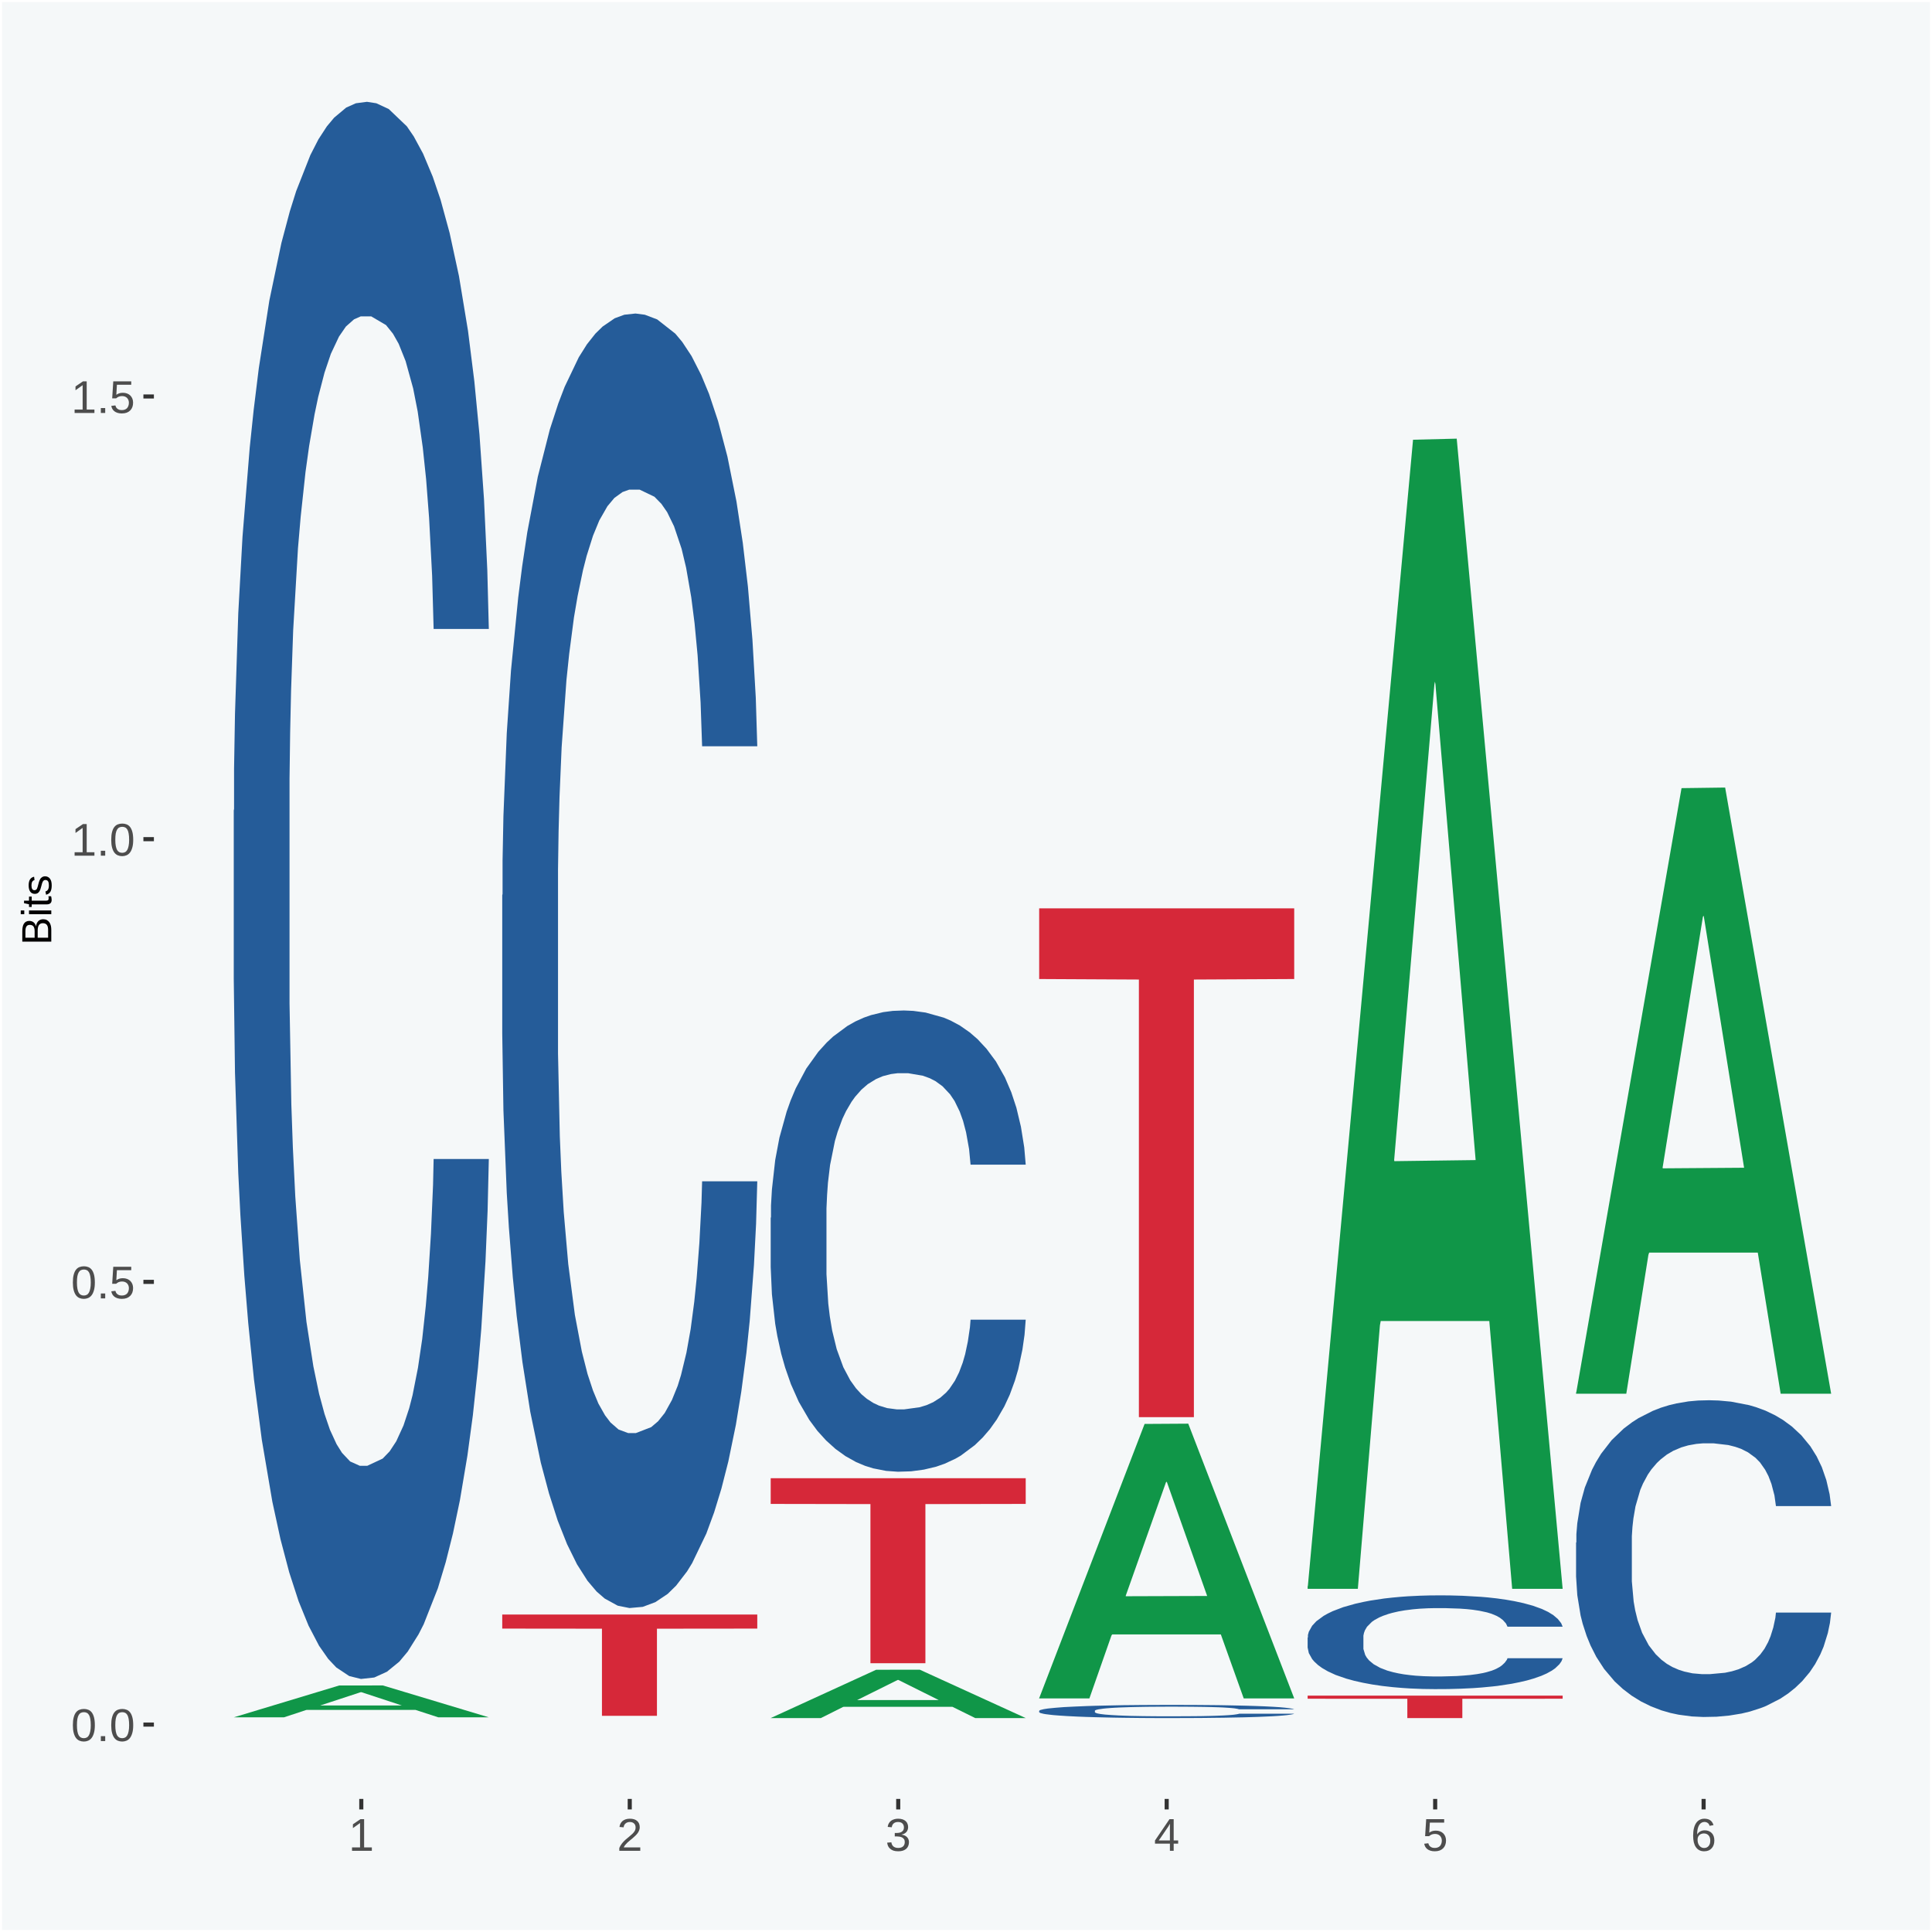 <?xml version="1.0" encoding="UTF-8"?>
<svg xmlns="http://www.w3.org/2000/svg" xmlns:xlink="http://www.w3.org/1999/xlink" width="504pt" height="504pt" viewBox="0 0 504 504" version="1.1">
<defs>
<g>
<symbol overflow="visible" id="glyph0-0">
<path style="stroke:none;" d="M 0.406 0 L 0.406 -8 L 3.594 -8 L 3.594 0 Z M 0.797 -0.406 L 3.188 -0.406 L 3.188 -7.594 L 0.797 -7.594 Z M 0.797 -0.406 "/>
</symbol>
<symbol overflow="visible" id="glyph0-1">
<path style="stroke:none;" d="M 6.203 -4.125 C 6.203 -3.332 6.125 -2.664 5.969 -2.125 C 5.82 -1.582 5.617 -1.145 5.359 -0.812 C 5.098 -0.477 4.789 -0.238 4.438 -0.094 C 4.094 0.051 3.723 0.125 3.328 0.125 C 2.922 0.125 2.539 0.051 2.188 -0.094 C 1.844 -0.238 1.539 -0.477 1.281 -0.812 C 1.031 -1.145 0.832 -1.582 0.688 -2.125 C 0.539 -2.664 0.469 -3.332 0.469 -4.125 C 0.469 -4.957 0.539 -5.645 0.688 -6.188 C 0.832 -6.738 1.035 -7.176 1.297 -7.5 C 1.555 -7.82 1.859 -8.047 2.203 -8.172 C 2.555 -8.305 2.941 -8.375 3.359 -8.375 C 3.754 -8.375 4.125 -8.305 4.469 -8.172 C 4.812 -8.047 5.113 -7.82 5.375 -7.5 C 5.633 -7.176 5.836 -6.738 5.984 -6.188 C 6.129 -5.645 6.203 -4.957 6.203 -4.125 Z M 5.141 -4.125 C 5.141 -4.781 5.098 -5.328 5.016 -5.766 C 4.941 -6.203 4.828 -6.551 4.672 -6.812 C 4.516 -7.07 4.328 -7.254 4.109 -7.359 C 3.891 -7.473 3.641 -7.531 3.359 -7.531 C 3.055 -7.531 2.789 -7.473 2.562 -7.359 C 2.344 -7.254 2.156 -7.07 2 -6.812 C 1.844 -6.551 1.723 -6.203 1.641 -5.766 C 1.566 -5.328 1.531 -4.781 1.531 -4.125 C 1.531 -3.5 1.57 -2.969 1.656 -2.531 C 1.738 -2.094 1.852 -1.742 2 -1.484 C 2.156 -1.223 2.344 -1.035 2.562 -0.922 C 2.789 -0.805 3.047 -0.75 3.328 -0.75 C 3.609 -0.75 3.859 -0.805 4.078 -0.922 C 4.305 -1.035 4.492 -1.223 4.641 -1.484 C 4.797 -1.742 4.914 -2.094 5 -2.531 C 5.094 -2.969 5.141 -3.5 5.141 -4.125 Z M 5.141 -4.125 "/>
</symbol>
<symbol overflow="visible" id="glyph0-2">
<path style="stroke:none;" d="M 1.094 0 L 1.094 -1.281 L 2.234 -1.281 L 2.234 0 Z M 1.094 0 "/>
</symbol>
<symbol overflow="visible" id="glyph0-3">
<path style="stroke:none;" d="M 6.172 -2.688 C 6.172 -2.27 6.109 -1.891 5.984 -1.547 C 5.859 -1.203 5.672 -0.906 5.422 -0.656 C 5.18 -0.414 4.879 -0.223 4.516 -0.078 C 4.148 0.055 3.723 0.125 3.234 0.125 C 2.805 0.125 2.43 0.07 2.109 -0.031 C 1.785 -0.133 1.508 -0.273 1.281 -0.453 C 1.062 -0.629 0.883 -0.836 0.75 -1.078 C 0.625 -1.316 0.535 -1.57 0.484 -1.844 L 1.547 -1.969 C 1.586 -1.812 1.645 -1.66 1.719 -1.516 C 1.801 -1.367 1.91 -1.238 2.047 -1.125 C 2.18 -1.008 2.348 -0.914 2.547 -0.844 C 2.742 -0.781 2.984 -0.75 3.266 -0.75 C 3.535 -0.75 3.781 -0.789 4 -0.875 C 4.227 -0.957 4.422 -1.078 4.578 -1.234 C 4.734 -1.398 4.852 -1.602 4.938 -1.844 C 5.031 -2.082 5.078 -2.359 5.078 -2.672 C 5.078 -2.922 5.035 -3.148 4.953 -3.359 C 4.867 -3.578 4.75 -3.766 4.594 -3.922 C 4.445 -4.078 4.258 -4.195 4.031 -4.281 C 3.812 -4.363 3.562 -4.406 3.281 -4.406 C 3.113 -4.406 2.953 -4.391 2.797 -4.359 C 2.648 -4.328 2.516 -4.285 2.391 -4.234 C 2.266 -4.18 2.148 -4.117 2.047 -4.047 C 1.941 -3.973 1.844 -3.895 1.75 -3.812 L 0.719 -3.812 L 1 -8.25 L 5.688 -8.25 L 5.688 -7.359 L 1.953 -7.359 L 1.797 -4.734 C 1.984 -4.879 2.219 -5.004 2.5 -5.109 C 2.781 -5.211 3.113 -5.266 3.5 -5.266 C 3.914 -5.266 4.285 -5.203 4.609 -5.078 C 4.941 -4.953 5.223 -4.773 5.453 -4.547 C 5.68 -4.316 5.859 -4.047 5.984 -3.734 C 6.109 -3.422 6.172 -3.07 6.172 -2.688 Z M 6.172 -2.688 "/>
</symbol>
<symbol overflow="visible" id="glyph0-4">
<path style="stroke:none;" d="M 0.922 0 L 0.922 -0.891 L 3.016 -0.891 L 3.016 -7.25 L 1.156 -5.922 L 1.156 -6.922 L 3.109 -8.25 L 4.078 -8.25 L 4.078 -0.891 L 6.094 -0.891 L 6.094 0 Z M 0.922 0 "/>
</symbol>
<symbol overflow="visible" id="glyph0-5">
<path style="stroke:none;" d="M 0.609 0 L 0.609 -0.75 C 0.805 -1.207 1.047 -1.609 1.328 -1.953 C 1.617 -2.305 1.922 -2.625 2.234 -2.906 C 2.555 -3.188 2.867 -3.445 3.172 -3.688 C 3.484 -3.938 3.766 -4.18 4.016 -4.422 C 4.266 -4.66 4.469 -4.91 4.625 -5.172 C 4.781 -5.441 4.859 -5.742 4.859 -6.078 C 4.859 -6.316 4.82 -6.523 4.75 -6.703 C 4.676 -6.879 4.57 -7.023 4.438 -7.141 C 4.312 -7.266 4.156 -7.359 3.969 -7.422 C 3.781 -7.484 3.578 -7.516 3.359 -7.516 C 3.141 -7.516 2.938 -7.484 2.75 -7.422 C 2.57 -7.367 2.41 -7.281 2.266 -7.156 C 2.117 -7.039 2 -6.895 1.906 -6.719 C 1.812 -6.551 1.754 -6.352 1.734 -6.125 L 0.656 -6.219 C 0.688 -6.508 0.766 -6.785 0.891 -7.047 C 1.023 -7.316 1.203 -7.551 1.422 -7.75 C 1.648 -7.945 1.922 -8.098 2.234 -8.203 C 2.555 -8.316 2.93 -8.375 3.359 -8.375 C 3.766 -8.375 4.125 -8.328 4.438 -8.234 C 4.758 -8.141 5.031 -7.992 5.25 -7.797 C 5.477 -7.609 5.648 -7.375 5.766 -7.094 C 5.879 -6.812 5.938 -6.488 5.938 -6.125 C 5.938 -5.844 5.883 -5.578 5.781 -5.328 C 5.688 -5.078 5.555 -4.836 5.391 -4.609 C 5.223 -4.379 5.031 -4.16 4.812 -3.953 C 4.594 -3.742 4.363 -3.535 4.125 -3.328 C 3.895 -3.129 3.656 -2.93 3.406 -2.734 C 3.164 -2.535 2.938 -2.336 2.719 -2.141 C 2.508 -1.941 2.32 -1.738 2.156 -1.531 C 1.988 -1.332 1.859 -1.117 1.766 -0.891 L 6.078 -0.891 L 6.078 0 Z M 0.609 0 "/>
</symbol>
<symbol overflow="visible" id="glyph0-6">
<path style="stroke:none;" d="M 6.141 -2.281 C 6.141 -1.906 6.078 -1.566 5.953 -1.266 C 5.836 -0.973 5.66 -0.723 5.422 -0.516 C 5.18 -0.305 4.883 -0.145 4.531 -0.031 C 4.188 0.07 3.789 0.125 3.344 0.125 C 2.832 0.125 2.398 0.062 2.047 -0.062 C 1.703 -0.195 1.414 -0.367 1.188 -0.578 C 0.957 -0.785 0.785 -1.02 0.672 -1.281 C 0.566 -1.551 0.492 -1.832 0.453 -2.125 L 1.547 -2.219 C 1.578 -2 1.633 -1.801 1.719 -1.625 C 1.801 -1.445 1.914 -1.289 2.062 -1.156 C 2.207 -1.031 2.383 -0.93 2.594 -0.859 C 2.801 -0.785 3.051 -0.75 3.344 -0.75 C 3.875 -0.75 4.289 -0.879 4.594 -1.141 C 4.895 -1.41 5.047 -1.801 5.047 -2.312 C 5.047 -2.613 4.977 -2.859 4.844 -3.047 C 4.707 -3.234 4.539 -3.379 4.344 -3.484 C 4.145 -3.586 3.926 -3.656 3.688 -3.688 C 3.445 -3.727 3.227 -3.75 3.031 -3.75 L 2.438 -3.75 L 2.438 -4.656 L 3.016 -4.656 C 3.211 -4.656 3.414 -4.676 3.625 -4.719 C 3.844 -4.758 4.039 -4.832 4.219 -4.938 C 4.395 -5.051 4.539 -5.195 4.656 -5.375 C 4.77 -5.562 4.828 -5.797 4.828 -6.078 C 4.828 -6.523 4.695 -6.875 4.438 -7.125 C 4.188 -7.383 3.801 -7.516 3.281 -7.516 C 2.82 -7.516 2.445 -7.395 2.156 -7.156 C 1.875 -6.914 1.707 -6.578 1.656 -6.141 L 0.594 -6.234 C 0.633 -6.598 0.734 -6.91 0.891 -7.172 C 1.047 -7.441 1.242 -7.664 1.484 -7.844 C 1.734 -8.02 2.008 -8.148 2.312 -8.234 C 2.625 -8.328 2.953 -8.375 3.297 -8.375 C 3.754 -8.375 4.148 -8.316 4.484 -8.203 C 4.816 -8.086 5.086 -7.93 5.297 -7.734 C 5.516 -7.535 5.672 -7.301 5.766 -7.031 C 5.867 -6.77 5.922 -6.488 5.922 -6.188 C 5.922 -5.945 5.883 -5.723 5.812 -5.516 C 5.75 -5.305 5.645 -5.113 5.5 -4.938 C 5.363 -4.77 5.188 -4.625 4.969 -4.5 C 4.75 -4.383 4.488 -4.297 4.188 -4.234 L 4.188 -4.219 C 4.52 -4.176 4.805 -4.098 5.047 -3.984 C 5.297 -3.867 5.5 -3.723 5.656 -3.547 C 5.82 -3.379 5.941 -3.188 6.016 -2.969 C 6.098 -2.75 6.141 -2.52 6.141 -2.281 Z M 6.141 -2.281 "/>
</symbol>
<symbol overflow="visible" id="glyph0-7">
<path style="stroke:none;" d="M 5.156 -1.875 L 5.156 0 L 4.172 0 L 4.172 -1.875 L 0.281 -1.875 L 0.281 -2.688 L 4.062 -8.25 L 5.156 -8.25 L 5.156 -2.703 L 6.328 -2.703 L 6.328 -1.875 Z M 4.172 -7.062 C 4.16 -7.039 4.141 -7.004 4.109 -6.953 C 4.078 -6.898 4.039 -6.836 4 -6.766 C 3.957 -6.691 3.914 -6.617 3.875 -6.547 C 3.844 -6.473 3.812 -6.414 3.781 -6.375 L 1.656 -3.25 C 1.633 -3.219 1.602 -3.176 1.562 -3.125 C 1.531 -3.07 1.492 -3.02 1.453 -2.969 C 1.422 -2.914 1.383 -2.863 1.344 -2.812 C 1.301 -2.77 1.27 -2.734 1.25 -2.703 L 4.172 -2.703 Z M 4.172 -7.062 "/>
</symbol>
<symbol overflow="visible" id="glyph0-8">
<path style="stroke:none;" d="M 6.141 -2.703 C 6.141 -2.285 6.082 -1.906 5.969 -1.562 C 5.852 -1.219 5.68 -0.922 5.453 -0.672 C 5.234 -0.422 4.957 -0.223 4.625 -0.078 C 4.289 0.055 3.91 0.125 3.484 0.125 C 3.004 0.125 2.582 0.031 2.219 -0.156 C 1.863 -0.344 1.566 -0.609 1.328 -0.953 C 1.086 -1.297 0.906 -1.719 0.781 -2.219 C 0.664 -2.727 0.609 -3.301 0.609 -3.938 C 0.609 -4.676 0.676 -5.32 0.812 -5.875 C 0.945 -6.426 1.141 -6.883 1.391 -7.25 C 1.648 -7.625 1.961 -7.906 2.328 -8.094 C 2.691 -8.281 3.102 -8.375 3.562 -8.375 C 3.844 -8.375 4.102 -8.344 4.344 -8.281 C 4.594 -8.227 4.816 -8.133 5.016 -8 C 5.223 -7.875 5.398 -7.703 5.547 -7.484 C 5.703 -7.273 5.828 -7.016 5.922 -6.703 L 4.906 -6.516 C 4.801 -6.867 4.629 -7.125 4.391 -7.281 C 4.148 -7.445 3.867 -7.531 3.547 -7.531 C 3.266 -7.531 3.004 -7.457 2.766 -7.312 C 2.535 -7.176 2.336 -6.973 2.172 -6.703 C 2.004 -6.43 1.875 -6.086 1.781 -5.672 C 1.695 -5.266 1.656 -4.789 1.656 -4.25 C 1.852 -4.602 2.125 -4.875 2.469 -5.062 C 2.812 -5.25 3.207 -5.344 3.656 -5.344 C 4.031 -5.344 4.367 -5.281 4.672 -5.156 C 4.984 -5.031 5.25 -4.852 5.469 -4.625 C 5.688 -4.406 5.852 -4.129 5.969 -3.797 C 6.082 -3.473 6.141 -3.109 6.141 -2.703 Z M 5.078 -2.656 C 5.078 -2.938 5.039 -3.191 4.969 -3.422 C 4.895 -3.66 4.785 -3.859 4.641 -4.016 C 4.504 -4.18 4.332 -4.305 4.125 -4.391 C 3.926 -4.484 3.688 -4.531 3.406 -4.531 C 3.219 -4.531 3.023 -4.5 2.828 -4.438 C 2.629 -4.383 2.453 -4.289 2.297 -4.156 C 2.141 -4.031 2.008 -3.863 1.906 -3.656 C 1.812 -3.457 1.766 -3.207 1.766 -2.906 C 1.766 -2.602 1.801 -2.316 1.875 -2.047 C 1.957 -1.785 2.07 -1.555 2.219 -1.359 C 2.363 -1.172 2.539 -1.02 2.75 -0.906 C 2.957 -0.789 3.191 -0.734 3.453 -0.734 C 3.703 -0.734 3.926 -0.773 4.125 -0.859 C 4.332 -0.953 4.504 -1.082 4.641 -1.25 C 4.785 -1.414 4.895 -1.613 4.969 -1.844 C 5.039 -2.082 5.078 -2.352 5.078 -2.656 Z M 5.078 -2.656 "/>
</symbol>
<symbol overflow="visible" id="glyph1-0">
<path style="stroke:none;" d="M 0 -0.359 L -7.328 -0.359 L -7.328 -3.281 L 0 -3.281 Z M -0.359 -0.734 L -0.359 -2.922 L -6.969 -2.922 L -6.969 -0.734 Z M -0.359 -0.734 "/>
</symbol>
<symbol overflow="visible" id="glyph1-1">
<path style="stroke:none;" d="M -2.125 -6.75 C -1.75 -6.75 -1.426 -6.676 -1.156 -6.531 C -0.883 -6.383 -0.66 -6.18 -0.484 -5.922 C -0.316 -5.672 -0.191 -5.375 -0.109 -5.031 C -0.035 -4.695 0 -4.344 0 -3.969 L 0 -0.906 L -7.562 -0.906 L -7.562 -3.656 C -7.562 -4.07 -7.523 -4.441 -7.453 -4.766 C -7.391 -5.098 -7.281 -5.379 -7.125 -5.609 C -6.977 -5.836 -6.789 -6.008 -6.562 -6.125 C -6.332 -6.25 -6.055 -6.312 -5.734 -6.312 C -5.523 -6.312 -5.328 -6.281 -5.141 -6.219 C -4.953 -6.164 -4.781 -6.078 -4.625 -5.953 C -4.477 -5.836 -4.348 -5.688 -4.234 -5.5 C -4.129 -5.32 -4.047 -5.113 -3.984 -4.875 C -3.953 -5.176 -3.883 -5.441 -3.781 -5.672 C -3.676 -5.91 -3.539 -6.109 -3.375 -6.266 C -3.219 -6.43 -3.031 -6.551 -2.812 -6.625 C -2.602 -6.707 -2.375 -6.75 -2.125 -6.75 Z M -5.609 -5.281 C -6.016 -5.281 -6.305 -5.141 -6.484 -4.859 C -6.66 -4.586 -6.75 -4.188 -6.75 -3.656 L -6.75 -1.922 L -4.344 -1.922 L -4.344 -3.656 C -4.344 -3.957 -4.375 -4.211 -4.438 -4.422 C -4.5 -4.629 -4.582 -4.797 -4.688 -4.922 C -4.801 -5.047 -4.93 -5.133 -5.078 -5.188 C -5.234 -5.25 -5.41 -5.281 -5.609 -5.281 Z M -2.219 -5.719 C -2.457 -5.719 -2.66 -5.672 -2.828 -5.578 C -2.992 -5.492 -3.129 -5.367 -3.234 -5.203 C -3.348 -5.047 -3.426 -4.848 -3.469 -4.609 C -3.52 -4.379 -3.547 -4.125 -3.547 -3.844 L -3.547 -1.922 L -0.828 -1.922 L -0.828 -3.922 C -0.828 -4.18 -0.848 -4.422 -0.891 -4.641 C -0.93 -4.859 -1.004 -5.047 -1.109 -5.203 C -1.211 -5.367 -1.352 -5.492 -1.531 -5.578 C -1.719 -5.672 -1.945 -5.719 -2.219 -5.719 Z M -2.219 -5.719 "/>
</symbol>
<symbol overflow="visible" id="glyph1-2">
<path style="stroke:none;" d="M -7.047 -0.734 L -7.969 -0.734 L -7.969 -1.703 L -7.047 -1.703 Z M 0 -0.734 L -5.812 -0.734 L -5.812 -1.703 L 0 -1.703 Z M 0 -0.734 "/>
</symbol>
<symbol overflow="visible" id="glyph1-3">
<path style="stroke:none;" d="M -0.047 -2.969 C -0.004 -2.82 0.023 -2.672 0.047 -2.516 C 0.078 -2.367 0.094 -2.195 0.094 -2 C 0.094 -1.227 -0.348 -0.844 -1.234 -0.844 L -5.109 -0.844 L -5.109 -0.172 L -5.812 -0.172 L -5.812 -0.875 L -7.109 -1.156 L -7.109 -1.812 L -5.812 -1.812 L -5.812 -2.875 L -5.109 -2.875 L -5.109 -1.812 L -1.438 -1.812 C -1.156 -1.812 -0.957 -1.852 -0.844 -1.938 C -0.738 -2.031 -0.688 -2.191 -0.688 -2.422 C -0.688 -2.516 -0.691 -2.602 -0.703 -2.688 C -0.711 -2.77 -0.727 -2.863 -0.75 -2.969 Z M -0.047 -2.969 "/>
</symbol>
<symbol overflow="visible" id="glyph1-4">
<path style="stroke:none;" d="M -1.609 -5.109 C -1.336 -5.109 -1.094 -5.051 -0.875 -4.938 C -0.664 -4.832 -0.488 -4.68 -0.344 -4.484 C -0.195 -4.285 -0.082 -4.039 0 -3.75 C 0.07 -3.457 0.109 -3.125 0.109 -2.75 C 0.109 -2.406 0.082 -2.098 0.031 -1.828 C -0.02 -1.555 -0.102 -1.316 -0.219 -1.109 C -0.332 -0.91 -0.484 -0.742 -0.672 -0.609 C -0.859 -0.473 -1.086 -0.375 -1.359 -0.312 L -1.531 -1.156 C -1.219 -1.238 -0.988 -1.41 -0.844 -1.672 C -0.695 -1.93 -0.625 -2.289 -0.625 -2.75 C -0.625 -2.957 -0.641 -3.145 -0.672 -3.312 C -0.703 -3.488 -0.75 -3.641 -0.812 -3.766 C -0.883 -3.891 -0.977 -3.984 -1.094 -4.047 C -1.207 -4.117 -1.352 -4.156 -1.531 -4.156 C -1.707 -4.156 -1.848 -4.113 -1.953 -4.031 C -2.066 -3.957 -2.16 -3.844 -2.234 -3.688 C -2.316 -3.539 -2.383 -3.363 -2.438 -3.156 C -2.5 -2.945 -2.562 -2.719 -2.625 -2.469 C -2.688 -2.238 -2.754 -2.008 -2.828 -1.781 C -2.898 -1.551 -3 -1.344 -3.125 -1.156 C -3.25 -0.969 -3.398 -0.816 -3.578 -0.703 C -3.766 -0.586 -4 -0.531 -4.281 -0.531 C -4.812 -0.531 -5.211 -0.719 -5.484 -1.094 C -5.766 -1.477 -5.906 -2.031 -5.906 -2.75 C -5.906 -3.395 -5.789 -3.906 -5.562 -4.281 C -5.332 -4.656 -4.973 -4.895 -4.484 -5 L -4.375 -4.125 C -4.52 -4.094 -4.645 -4.035 -4.75 -3.953 C -4.852 -3.867 -4.938 -3.766 -5 -3.641 C -5.062 -3.516 -5.102 -3.375 -5.125 -3.219 C -5.156 -3.07 -5.172 -2.914 -5.172 -2.75 C -5.172 -2.312 -5.102 -1.988 -4.969 -1.781 C -4.844 -1.582 -4.645 -1.484 -4.375 -1.484 C -4.219 -1.484 -4.086 -1.52 -3.984 -1.594 C -3.879 -1.664 -3.789 -1.77 -3.719 -1.906 C -3.656 -2.051 -3.598 -2.219 -3.547 -2.406 C -3.492 -2.602 -3.438 -2.816 -3.375 -3.047 C -3.332 -3.203 -3.289 -3.359 -3.25 -3.516 C -3.207 -3.68 -3.156 -3.836 -3.094 -3.984 C -3.031 -4.141 -2.957 -4.285 -2.875 -4.422 C -2.789 -4.555 -2.688 -4.672 -2.562 -4.766 C -2.445 -4.867 -2.312 -4.953 -2.156 -5.016 C -2 -5.078 -1.816 -5.109 -1.609 -5.109 Z M -1.609 -5.109 "/>
</symbol>
</g>
<clipPath id="clip1">
  <path d="M 40.148 5.48 L 498.52 5.48 L 498.52 469.281 L 40.148 469.281 Z M 40.148 5.48 "/>
</clipPath>
</defs>
<g id="surface1">
<rect x="0" y="0" width="504" height="504" style="fill:rgb(96.078%,97.255%,97.647%);fill-opacity:1;stroke:none;"/>
<path style="fill:none;stroke-width:1.07;stroke-linecap:round;stroke-linejoin:round;stroke:rgb(100%,100%,100%);stroke-opacity:1;stroke-miterlimit:10;" d="M 0 0 L 504 0 L 504 504 L 0 504 Z M 0 0 " transform="matrix(1,0,0,-1,0,504)"/>
<g clip-path="url(#clip1)" clip-rule="nonzero">
<path style=" stroke:none;fill-rule:nonzero;fill:rgb(96.078%,97.255%,97.647%);fill-opacity:1;" d="M 40.148 469.281 L 498.52 469.281 L 498.52 5.48 L 40.148 5.48 Z M 40.148 469.281 "/>
</g>
<path style=" stroke:none;fill-rule:nonzero;fill:rgb(6.274%,58.824%,28.235%);fill-opacity:1;" d="M 60.98 447.98 L 61.051 447.98 L 88.488 439.691 L 99.871 439.68 L 127.52 448 L 114.352 448 L 108.379 446.059 L 80.051 446.059 L 79.852 446.09 L 74.078 448 L 60.98 448 L 60.98 447.98 L 83.621 444.91 L 104.809 444.898 L 94.32 441.449 L 94.18 441.441 L 94.039 441.461 L 83.551 444.898 L 83.621 444.91 Z M 60.98 447.98 "/>
<path style=" stroke:none;fill-rule:nonzero;fill:rgb(14.51%,36.078%,60.001%);fill-opacity:1;" d="M 60.98 211.422 L 61.059 211.039 L 61.059 200.52 L 61.301 186.25 L 62.16 159.949 L 63.262 140.031 L 65.148 116.738 L 66.172 106.969 L 67.512 96.07 L 70.262 78.41 L 73.41 63.379 L 75.609 55.121 L 77.262 49.859 L 80.961 40.461 L 83.078 36.328 L 85.281 32.949 L 87.172 30.691 L 90.32 28.059 L 92.828 26.941 L 95.738 26.559 L 98.18 26.941 L 101.41 28.441 L 106.129 32.949 L 107.93 35.578 L 110.371 40.09 L 112.891 46.102 L 114.93 52.109 L 117.289 60.75 L 119.73 72.02 L 122.09 86.301 L 123.738 99.449 L 125.078 113.352 L 126.262 130.262 L 127.121 148.672 L 127.52 164.078 L 113.121 164.078 L 112.73 150.18 L 111.941 135.148 L 111.16 125 L 110.289 116.738 L 108.961 107.34 L 107.781 101.328 L 105.809 94.191 L 104 89.68 L 102.512 87.051 L 100.699 84.801 L 96.852 82.539 L 94.09 82.539 L 92.359 83.301 L 90.238 85.18 L 88.43 87.809 L 86.309 92.309 L 84.66 97.199 L 83 103.59 L 82.059 108.09 L 80.641 116.359 L 79.699 123.121 L 78.441 134.77 L 77.73 143.039 L 76.48 164.449 L 75.93 180.23 L 75.691 191.129 L 75.531 203.148 L 75.531 261.77 L 76 288.07 L 76.398 299.34 L 77.031 312.121 L 78.211 328.648 L 79.941 344.809 L 81.75 356.449 L 83.238 363.59 L 84.66 368.852 L 86.07 372.98 L 87.801 376.738 L 89.219 379 L 91.34 381.25 L 93.859 382.379 L 95.82 382.379 L 99.828 380.5 L 101.641 378.621 L 103.371 375.988 L 105.262 371.859 L 106.75 367.352 L 107.621 363.969 L 109.031 356.828 L 110.141 349.309 L 111.078 340.672 L 111.711 333.16 L 112.422 321.891 L 112.969 309.109 L 113.121 302.352 L 127.52 302.352 L 127.199 315.871 L 126.648 329.02 L 125.551 346.68 L 124.68 356.828 L 123.352 369.23 L 121.93 379.75 L 119.969 391.398 L 118.16 400.039 L 116.27 407.551 L 114.23 414.32 L 110.531 423.711 L 109.191 426.34 L 106.359 430.852 L 104.16 433.48 L 100.93 436.109 L 97.629 437.609 L 94.172 437.988 L 91.102 437.23 L 87.719 434.98 L 85.602 432.73 L 83.238 429.34 L 80.488 424.078 L 77.891 417.699 L 75.449 410.18 L 73.172 401.539 L 71.051 391.77 L 68.301 375.609 L 66.25 359.828 L 64.762 345.18 L 63.738 332.781 L 62.711 317 L 62.16 306.102 L 61.301 279.801 L 60.98 255.379 Z M 60.98 211.422 "/>
<path style=" stroke:none;fill-rule:nonzero;fill:rgb(14.51%,36.078%,60.001%);fill-opacity:1;" d="M 131.02 233.52 L 131.102 233.219 L 131.102 224.578 L 131.328 212.859 L 132.199 191.27 L 133.301 174.93 L 135.191 155.809 L 136.211 147.789 L 137.551 138.852 L 140.301 124.352 L 143.441 112.012 L 145.648 105.23 L 147.301 100.91 L 150.988 93.199 L 153.121 89.809 L 155.32 87.031 L 157.211 85.18 L 160.352 83.031 L 162.871 82.102 L 165.781 81.789 L 168.219 82.102 L 171.441 83.328 L 176.16 87.031 L 177.969 89.191 L 180.41 92.891 L 182.922 97.828 L 184.969 102.762 L 187.328 109.859 L 189.762 119.109 L 192.121 130.828 L 193.77 141.621 L 195.109 153.031 L 196.289 166.91 L 197.16 182.02 L 197.551 194.672 L 183.16 194.672 L 182.762 183.25 L 181.98 170.922 L 181.191 162.59 L 180.328 155.809 L 178.988 148.102 L 177.809 143.16 L 175.84 137.301 L 174.039 133.602 L 172.539 131.441 L 170.73 129.59 L 166.879 127.738 L 164.129 127.738 L 162.398 128.359 L 160.27 129.898 L 158.461 132.059 L 156.34 135.762 L 154.691 139.77 L 153.039 145.012 L 152.09 148.711 L 150.68 155.5 L 149.73 161.051 L 148.48 170.609 L 147.77 177.398 L 146.512 194.969 L 145.961 207.93 L 145.719 216.871 L 145.57 226.738 L 145.57 274.852 L 146.039 296.441 L 146.43 305.691 L 147.059 316.172 L 148.238 329.738 L 149.969 343.012 L 151.781 352.57 L 153.27 358.43 L 154.691 362.738 L 156.102 366.141 L 157.84 369.219 L 159.25 371.07 L 161.371 372.922 L 163.891 373.852 L 165.859 373.852 L 169.871 372.301 L 171.68 370.762 L 173.41 368.602 L 175.289 365.211 L 176.789 361.512 L 177.648 358.73 L 179.07 352.871 L 180.172 346.711 L 181.109 339.609 L 181.738 333.441 L 182.449 324.191 L 183 313.711 L 183.16 308.16 L 197.551 308.16 L 197.238 319.262 L 196.68 330.051 L 195.578 344.551 L 194.719 352.871 L 193.379 363.051 L 191.969 371.691 L 190 381.25 L 188.191 388.34 L 186.301 394.512 L 184.262 400.059 L 180.559 407.77 L 179.23 409.93 L 176.391 413.629 L 174.191 415.789 L 170.969 417.949 L 167.672 419.18 L 164.211 419.488 L 161.141 418.871 L 157.762 417.02 L 155.629 415.172 L 153.27 412.391 L 150.52 408.078 L 147.93 402.828 L 145.488 396.672 L 143.211 389.57 L 141.078 381.559 L 138.328 368.289 L 136.289 355.34 L 134.789 343.309 L 133.77 333.141 L 132.75 320.18 L 132.199 311.238 L 131.328 289.648 L 131.02 269.609 Z M 131.02 233.52 "/>
<path style=" stroke:none;fill-rule:nonzero;fill:rgb(83.922%,15.686%,22.353%);fill-opacity:1;" d="M 131.02 421.18 L 197.551 421.18 L 197.551 424.852 L 171.379 424.879 L 171.379 447.602 L 157.031 447.602 L 157.031 424.879 L 131.02 424.852 Z M 131.02 421.18 "/>
<path style=" stroke:none;fill-rule:nonzero;fill:rgb(6.274%,58.824%,28.235%);fill-opacity:1;" d="M 201.051 448.172 L 201.121 448.16 L 228.559 435.59 L 239.941 435.57 L 267.578 448.191 L 254.41 448.191 L 248.449 445.25 L 220.121 445.25 L 219.91 445.301 L 214.148 448.191 L 201.051 448.191 L 201.051 448.172 L 223.691 443.5 L 244.879 443.488 L 234.391 438.262 L 234.25 438.238 L 234.109 438.281 L 223.621 443.488 L 223.691 443.5 Z M 201.051 448.172 "/>
<path style=" stroke:none;fill-rule:nonzero;fill:rgb(14.51%,36.078%,60.001%);fill-opacity:1;" d="M 201.051 317.66 L 201.129 317.551 L 201.129 314.48 L 201.371 310.301 L 202.23 302.609 L 203.328 296.781 L 205.219 289.969 L 206.238 287.109 L 207.578 283.93 L 210.328 278.762 L 213.48 274.371 L 215.68 271.949 L 217.328 270.41 L 221.031 267.66 L 223.148 266.461 L 225.352 265.469 L 227.238 264.809 L 230.391 264.039 L 232.898 263.711 L 235.809 263.602 L 238.25 263.711 L 241.469 264.148 L 246.191 265.469 L 248 266.238 L 250.441 267.551 L 252.961 269.309 L 255 271.07 L 257.359 273.602 L 259.801 276.891 L 262.16 281.07 L 263.809 284.922 L 265.148 288.98 L 266.328 293.93 L 267.191 299.309 L 267.578 303.82 L 253.191 303.82 L 252.801 299.75 L 252.012 295.359 L 251.23 292.391 L 250.359 289.969 L 249.02 287.219 L 247.84 285.469 L 245.879 283.379 L 244.07 282.059 L 242.578 281.289 L 240.77 280.629 L 236.91 279.969 L 234.16 279.969 L 232.43 280.191 L 230.309 280.738 L 228.5 281.512 L 226.371 282.828 L 224.719 284.262 L 223.07 286.129 L 222.129 287.441 L 220.711 289.859 L 219.77 291.84 L 218.512 295.25 L 217.801 297.66 L 216.539 303.93 L 215.988 308.539 L 215.762 311.73 L 215.602 315.25 L 215.602 332.391 L 216.07 340.078 L 216.469 343.379 L 217.09 347.109 L 218.27 351.949 L 220 356.672 L 221.809 360.078 L 223.309 362.172 L 224.719 363.711 L 226.141 364.91 L 227.871 366.012 L 229.281 366.672 L 231.41 367.328 L 233.922 367.66 L 235.891 367.66 L 239.898 367.109 L 241.711 366.559 L 243.441 365.789 L 245.328 364.59 L 246.82 363.27 L 247.691 362.281 L 249.102 360.191 L 250.199 357.988 L 251.148 355.461 L 251.781 353.27 L 252.48 349.969 L 253.031 346.23 L 253.191 344.262 L 267.578 344.262 L 267.27 348.211 L 266.719 352.059 L 265.621 357.219 L 264.75 360.191 L 263.422 363.82 L 262 366.891 L 260.031 370.301 L 258.23 372.828 L 256.34 375.02 L 254.289 377 L 250.602 379.75 L 249.262 380.52 L 246.43 381.84 L 244.23 382.609 L 241 383.379 L 237.699 383.82 L 234.238 383.93 L 231.172 383.711 L 227.789 383.051 L 225.672 382.391 L 223.309 381.398 L 220.559 379.859 L 217.961 377.988 L 215.52 375.789 L 213.238 373.27 L 211.121 370.41 L 208.371 365.68 L 206.32 361.07 L 204.828 356.781 L 203.801 353.16 L 202.781 348.539 L 202.23 345.352 L 201.371 337.66 L 201.051 330.52 Z M 201.051 317.66 "/>
<path style=" stroke:none;fill-rule:nonzero;fill:rgb(83.922%,15.686%,22.353%);fill-opacity:1;" d="M 201.051 385.621 L 267.578 385.621 L 267.578 392.328 L 241.41 392.371 L 241.41 433.879 L 227.07 433.879 L 227.07 392.371 L 201.051 392.328 Z M 201.051 385.621 "/>
<path style=" stroke:none;fill-rule:nonzero;fill:rgb(6.274%,58.824%,28.235%);fill-opacity:1;" d="M 271.09 442.922 L 271.148 442.859 L 298.59 371.461 L 309.98 371.391 L 337.621 443.059 L 324.449 443.059 L 318.48 426.371 L 290.148 426.371 L 289.949 426.641 L 284.191 443.059 L 271.09 443.059 L 271.09 442.922 L 293.719 416.41 L 314.91 416.34 L 304.422 386.672 L 304.281 386.531 L 304.148 386.73 L 293.648 416.34 L 293.719 416.41 Z M 271.09 442.922 "/>
<path style=" stroke:none;fill-rule:nonzero;fill:rgb(14.51%,36.078%,60.001%);fill-opacity:1;" d="M 271.09 446.301 L 271.16 446.301 L 271.16 446.211 L 271.398 446.09 L 272.27 445.871 L 273.371 445.699 L 275.25 445.512 L 276.281 445.43 L 277.609 445.328 L 280.371 445.191 L 283.512 445.059 L 285.711 444.988 L 287.359 444.949 L 291.059 444.871 L 293.18 444.828 L 295.391 444.809 L 297.27 444.789 L 300.422 444.77 L 302.941 444.762 L 305.852 444.75 L 308.281 444.762 L 311.512 444.77 L 316.23 444.809 L 318.039 444.828 L 320.469 444.871 L 322.988 444.922 L 325.031 444.969 L 327.391 445.039 L 329.828 445.129 L 332.191 445.25 L 333.84 445.359 L 335.18 445.48 L 336.359 445.621 L 337.219 445.77 L 337.621 445.898 L 323.23 445.898 L 322.828 445.789 L 322.051 445.66 L 321.262 445.578 L 320.391 445.512 L 319.059 445.43 L 317.879 445.379 L 315.91 445.32 L 314.102 445.281 L 312.609 445.262 L 310.801 445.238 L 306.949 445.219 L 304.191 445.219 L 302.461 445.23 L 300.34 445.238 L 298.531 445.262 L 296.41 445.301 L 294.762 445.34 L 293.109 445.398 L 292.16 445.43 L 290.75 445.5 L 289.801 445.559 L 288.539 445.66 L 287.84 445.73 L 286.578 445.91 L 286.031 446.039 L 285.789 446.129 L 285.629 446.23 L 285.629 446.719 L 286.109 446.941 L 286.5 447.031 L 287.129 447.141 L 288.309 447.281 L 290.039 447.41 L 291.852 447.512 L 293.34 447.57 L 294.762 447.621 L 296.172 447.648 L 297.898 447.68 L 299.32 447.699 L 301.441 447.719 L 303.961 447.73 L 305.922 447.73 L 309.941 447.711 L 311.738 447.699 L 313.469 447.68 L 315.359 447.641 L 316.859 447.602 L 317.719 447.57 L 319.141 447.512 L 320.238 447.449 L 321.18 447.379 L 321.809 447.32 L 322.52 447.219 L 323.07 447.121 L 323.23 447.059 L 337.621 447.059 L 337.301 447.172 L 336.75 447.281 L 335.648 447.43 L 334.789 447.512 L 333.449 447.621 L 332.031 447.711 L 330.07 447.801 L 328.262 447.879 L 326.371 447.941 L 324.328 448 L 320.629 448.07 L 319.289 448.102 L 316.461 448.129 L 314.262 448.16 L 311.039 448.18 L 307.73 448.191 L 301.211 448.191 L 297.82 448.172 L 295.699 448.148 L 293.34 448.121 L 290.59 448.078 L 287.988 448.02 L 285.559 447.961 L 283.281 447.891 L 281.148 447.809 L 278.398 447.672 L 276.352 447.539 L 274.859 447.422 L 273.84 447.309 L 272.82 447.18 L 272.27 447.09 L 271.398 446.871 L 271.09 446.672 Z M 271.09 446.301 "/>
<path style=" stroke:none;fill-rule:nonzero;fill:rgb(83.922%,15.686%,22.353%);fill-opacity:1;" d="M 271.09 236.961 L 337.621 236.961 L 337.621 255.398 L 311.449 255.531 L 311.449 369.699 L 297.102 369.699 L 297.102 255.531 L 271.09 255.398 Z M 271.09 236.961 "/>
<path style=" stroke:none;fill-rule:nonzero;fill:rgb(6.274%,58.824%,28.235%);fill-opacity:1;" d="M 341.121 413.922 L 341.191 413.641 L 368.621 114.711 L 380.012 114.43 L 407.648 414.48 L 394.48 414.48 L 388.512 344.609 L 360.191 344.609 L 359.98 345.738 L 354.219 414.48 L 341.121 414.48 L 341.121 413.922 L 363.75 302.91 L 384.949 302.629 L 374.449 178.391 L 374.32 177.82 L 374.18 178.672 L 363.691 302.629 L 363.75 302.91 Z M 341.121 413.922 "/>
<path style=" stroke:none;fill-rule:nonzero;fill:rgb(14.51%,36.078%,60.001%);fill-opacity:1;" d="M 341.121 427.172 L 341.199 427.148 L 341.199 426.52 L 341.43 425.672 L 342.301 424.109 L 343.398 422.93 L 345.289 421.539 L 346.309 420.961 L 347.648 420.309 L 350.398 419.262 L 353.539 418.371 L 355.75 417.879 L 357.398 417.559 L 361.09 417 L 363.219 416.762 L 365.422 416.559 L 367.309 416.422 L 370.449 416.27 L 372.969 416.199 L 375.879 416.18 L 378.32 416.199 L 381.539 416.289 L 386.262 416.559 L 388.07 416.711 L 390.512 416.98 L 393.02 417.34 L 395.07 417.699 L 397.43 418.211 L 399.871 418.879 L 402.23 419.73 L 403.879 420.512 L 405.211 421.34 L 406.391 422.34 L 407.262 423.441 L 407.648 424.359 L 393.262 424.359 L 392.871 423.531 L 392.078 422.641 L 391.289 422.031 L 390.43 421.539 L 389.09 420.98 L 387.91 420.621 L 385.949 420.199 L 384.141 419.93 L 382.641 419.77 L 380.828 419.641 L 376.98 419.512 L 374.23 419.512 L 372.5 419.551 L 370.371 419.66 L 368.57 419.82 L 366.441 420.09 L 364.789 420.379 L 363.141 420.762 L 362.199 421.031 L 360.781 421.52 L 359.84 421.922 L 358.578 422.609 L 357.871 423.102 L 356.609 424.379 L 356.059 425.32 L 355.828 425.961 L 355.672 426.68 L 355.672 430.172 L 356.141 431.73 L 356.531 432.398 L 357.16 433.16 L 358.34 434.141 L 360.07 435.102 L 361.879 435.801 L 363.379 436.219 L 364.789 436.531 L 366.211 436.781 L 367.941 437 L 369.352 437.141 L 371.48 437.27 L 373.988 437.34 L 375.961 437.34 L 379.969 437.23 L 381.781 437.109 L 383.512 436.961 L 385.398 436.711 L 386.891 436.441 L 387.75 436.238 L 389.172 435.82 L 390.27 435.371 L 391.219 434.859 L 391.84 434.41 L 392.551 433.738 L 393.102 432.98 L 393.262 432.578 L 407.648 432.578 L 407.34 433.379 L 406.789 434.16 L 405.691 435.211 L 404.82 435.82 L 403.48 436.559 L 402.07 437.18 L 400.102 437.871 L 398.289 438.391 L 396.41 438.828 L 394.359 439.238 L 390.66 439.801 L 389.328 439.949 L 386.5 440.219 L 384.289 440.379 L 381.07 440.531 L 377.77 440.621 L 374.309 440.641 L 371.238 440.602 L 367.859 440.469 L 365.73 440.328 L 363.379 440.129 L 360.621 439.82 L 358.031 439.441 L 355.59 438.988 L 353.309 438.48 L 351.191 437.898 L 348.43 436.941 L 346.391 436 L 344.891 435.129 L 343.871 434.391 L 342.852 433.449 L 342.301 432.801 L 341.43 431.238 L 341.121 429.789 Z M 341.121 427.172 "/>
<path style=" stroke:none;fill-rule:nonzero;fill:rgb(83.922%,15.686%,22.353%);fill-opacity:1;" d="M 341.121 442.34 L 407.648 442.34 L 407.648 443.148 L 381.48 443.16 L 381.48 448.191 L 367.129 448.191 L 367.129 443.16 L 341.121 443.148 Z M 341.121 442.34 "/>
<path style=" stroke:none;fill-rule:nonzero;fill:rgb(6.274%,58.824%,28.235%);fill-opacity:1;" d="M 411.148 363.289 L 411.219 363.141 L 438.66 205.602 L 450.039 205.449 L 477.691 363.578 L 464.52 363.578 L 458.551 326.762 L 430.219 326.762 L 430.02 327.352 L 424.25 363.578 L 411.148 363.578 L 411.148 363.289 L 433.789 304.781 L 454.98 304.629 L 444.488 239.148 L 444.352 238.859 L 444.211 239.301 L 433.719 304.629 L 433.789 304.781 Z M 411.148 363.289 "/>
<path style=" stroke:none;fill-rule:nonzero;fill:rgb(14.51%,36.078%,60.001%);fill-opacity:1;" d="M 411.148 402.41 L 411.23 402.328 L 411.23 400.219 L 411.469 397.352 L 412.328 392.07 L 413.43 388.07 L 415.32 383.391 L 416.34 381.43 L 417.68 379.238 L 420.43 375.691 L 423.578 372.672 L 425.781 371.012 L 427.43 369.949 L 431.129 368.07 L 433.25 367.238 L 435.449 366.559 L 437.34 366.109 L 440.488 365.578 L 443 365.352 L 445.91 365.281 L 448.352 365.352 L 451.578 365.648 L 456.289 366.559 L 458.102 367.09 L 460.539 367.988 L 463.059 369.199 L 465.102 370.41 L 467.461 372.141 L 469.898 374.41 L 472.262 377.281 L 473.91 379.922 L 475.25 382.711 L 476.43 386.102 L 477.289 389.801 L 477.691 392.898 L 463.289 392.898 L 462.898 390.102 L 462.109 387.09 L 461.328 385.051 L 460.461 383.391 L 459.129 381.5 L 457.949 380.289 L 455.98 378.859 L 454.172 377.949 L 452.68 377.43 L 450.871 376.969 L 447.012 376.52 L 444.262 376.52 L 442.531 376.672 L 440.41 377.051 L 438.602 377.578 L 436.48 378.48 L 434.82 379.461 L 433.172 380.75 L 432.23 381.648 L 430.809 383.309 L 429.871 384.672 L 428.609 387.012 L 427.898 388.672 L 426.648 392.969 L 426.102 396.141 L 425.859 398.328 L 425.699 400.75 L 425.699 412.52 L 426.172 417.801 L 426.57 420.07 L 427.199 422.629 L 428.379 425.949 L 430.109 429.199 L 431.922 431.539 L 433.41 432.969 L 434.82 434.031 L 436.238 434.859 L 437.969 435.609 L 439.391 436.059 L 441.512 436.52 L 444.031 436.738 L 445.988 436.738 L 450 436.371 L 451.809 435.988 L 453.539 435.461 L 455.43 434.629 L 456.922 433.719 L 457.789 433.051 L 459.199 431.609 L 460.309 430.102 L 461.25 428.371 L 461.879 426.859 L 462.59 424.59 L 463.141 422.031 L 463.289 420.672 L 477.691 420.672 L 477.371 423.391 L 476.82 426.031 L 475.719 429.57 L 474.852 431.609 L 473.52 434.102 L 472.102 436.219 L 470.141 438.551 L 468.328 440.289 L 466.441 441.801 L 464.391 443.16 L 460.699 445.039 L 459.359 445.57 L 456.531 446.48 L 454.328 447.012 L 451.102 447.539 L 447.801 447.84 L 444.34 447.91 L 441.27 447.762 L 437.891 447.309 L 435.77 446.859 L 433.41 446.18 L 430.66 445.121 L 428.059 443.84 L 425.621 442.328 L 423.34 440.59 L 421.219 438.629 L 418.469 435.379 L 416.422 432.219 L 414.93 429.27 L 413.91 426.781 L 412.879 423.609 L 412.328 421.422 L 411.469 416.141 L 411.148 411.238 Z M 411.148 402.41 "/>
<g style="fill:rgb(30.196%,30.196%,30.196%);fill-opacity:1;">
  <use xlink:href="#glyph0-1" x="18.54" y="454.19"/>
  <use xlink:href="#glyph0-2" x="25.212" y="454.19"/>
  <use xlink:href="#glyph0-1" x="28.548" y="454.19"/>
</g>
<g style="fill:rgb(30.196%,30.196%,30.196%);fill-opacity:1;">
  <use xlink:href="#glyph0-1" x="18.54" y="338.71"/>
  <use xlink:href="#glyph0-2" x="25.212" y="338.71"/>
  <use xlink:href="#glyph0-3" x="28.548" y="338.71"/>
</g>
<g style="fill:rgb(30.196%,30.196%,30.196%);fill-opacity:1;">
  <use xlink:href="#glyph0-4" x="18.54" y="223.22"/>
  <use xlink:href="#glyph0-2" x="25.212" y="223.22"/>
  <use xlink:href="#glyph0-1" x="28.548" y="223.22"/>
</g>
<g style="fill:rgb(30.196%,30.196%,30.196%);fill-opacity:1;">
  <use xlink:href="#glyph0-4" x="18.54" y="107.73"/>
  <use xlink:href="#glyph0-2" x="25.212" y="107.73"/>
  <use xlink:href="#glyph0-3" x="28.548" y="107.73"/>
</g>
<path style="fill:none;stroke-width:1.07;stroke-linecap:butt;stroke-linejoin:round;stroke:rgb(20%,20%,20%);stroke-opacity:1;stroke-miterlimit:10;" d="M 37.41 54.109 L 40.148 54.109 " transform="matrix(1,0,0,-1,0,504)"/>
<path style="fill:none;stroke-width:1.07;stroke-linecap:butt;stroke-linejoin:round;stroke:rgb(20%,20%,20%);stroke-opacity:1;stroke-miterlimit:10;" d="M 37.41 169.602 L 40.148 169.602 " transform="matrix(1,0,0,-1,0,504)"/>
<path style="fill:none;stroke-width:1.07;stroke-linecap:butt;stroke-linejoin:round;stroke:rgb(20%,20%,20%);stroke-opacity:1;stroke-miterlimit:10;" d="M 37.41 285.09 L 40.148 285.09 " transform="matrix(1,0,0,-1,0,504)"/>
<path style="fill:none;stroke-width:1.07;stroke-linecap:butt;stroke-linejoin:round;stroke:rgb(20%,20%,20%);stroke-opacity:1;stroke-miterlimit:10;" d="M 37.41 400.57 L 40.148 400.57 " transform="matrix(1,0,0,-1,0,504)"/>
<path style="fill:none;stroke-width:1.07;stroke-linecap:butt;stroke-linejoin:round;stroke:rgb(20%,20%,20%);stroke-opacity:1;stroke-miterlimit:10;" d="M 94.25 31.98 L 94.25 34.719 " transform="matrix(1,0,0,-1,0,504)"/>
<path style="fill:none;stroke-width:1.07;stroke-linecap:butt;stroke-linejoin:round;stroke:rgb(20%,20%,20%);stroke-opacity:1;stroke-miterlimit:10;" d="M 164.281 31.98 L 164.281 34.719 " transform="matrix(1,0,0,-1,0,504)"/>
<path style="fill:none;stroke-width:1.07;stroke-linecap:butt;stroke-linejoin:round;stroke:rgb(20%,20%,20%);stroke-opacity:1;stroke-miterlimit:10;" d="M 234.32 31.98 L 234.32 34.719 " transform="matrix(1,0,0,-1,0,504)"/>
<path style="fill:none;stroke-width:1.07;stroke-linecap:butt;stroke-linejoin:round;stroke:rgb(20%,20%,20%);stroke-opacity:1;stroke-miterlimit:10;" d="M 304.352 31.98 L 304.352 34.719 " transform="matrix(1,0,0,-1,0,504)"/>
<path style="fill:none;stroke-width:1.07;stroke-linecap:butt;stroke-linejoin:round;stroke:rgb(20%,20%,20%);stroke-opacity:1;stroke-miterlimit:10;" d="M 374.391 31.98 L 374.391 34.719 " transform="matrix(1,0,0,-1,0,504)"/>
<path style="fill:none;stroke-width:1.07;stroke-linecap:butt;stroke-linejoin:round;stroke:rgb(20%,20%,20%);stroke-opacity:1;stroke-miterlimit:10;" d="M 444.422 31.98 L 444.422 34.719 " transform="matrix(1,0,0,-1,0,504)"/>
<g style="fill:rgb(30.196%,30.196%,30.196%);fill-opacity:1;">
  <use xlink:href="#glyph0-4" x="90.91" y="482.82"/>
</g>
<g style="fill:rgb(30.196%,30.196%,30.196%);fill-opacity:1;">
  <use xlink:href="#glyph0-5" x="160.95" y="482.82"/>
</g>
<g style="fill:rgb(30.196%,30.196%,30.196%);fill-opacity:1;">
  <use xlink:href="#glyph0-6" x="230.98" y="482.82"/>
</g>
<g style="fill:rgb(30.196%,30.196%,30.196%);fill-opacity:1;">
  <use xlink:href="#glyph0-7" x="301.02" y="482.82"/>
</g>
<g style="fill:rgb(30.196%,30.196%,30.196%);fill-opacity:1;">
  <use xlink:href="#glyph0-3" x="371.05" y="482.82"/>
</g>
<g style="fill:rgb(30.196%,30.196%,30.196%);fill-opacity:1;">
  <use xlink:href="#glyph0-8" x="441.08" y="482.82"/>
</g>
<g style="fill:rgb(0%,0%,0%);fill-opacity:1;">
  <use xlink:href="#glyph1-1" x="13.38" y="246.55"/>
  <use xlink:href="#glyph1-2" x="13.38" y="239.213"/>
  <use xlink:href="#glyph1-3" x="13.38" y="236.771"/>
  <use xlink:href="#glyph1-4" x="13.38" y="233.713"/>
</g>
</g>
</svg>
